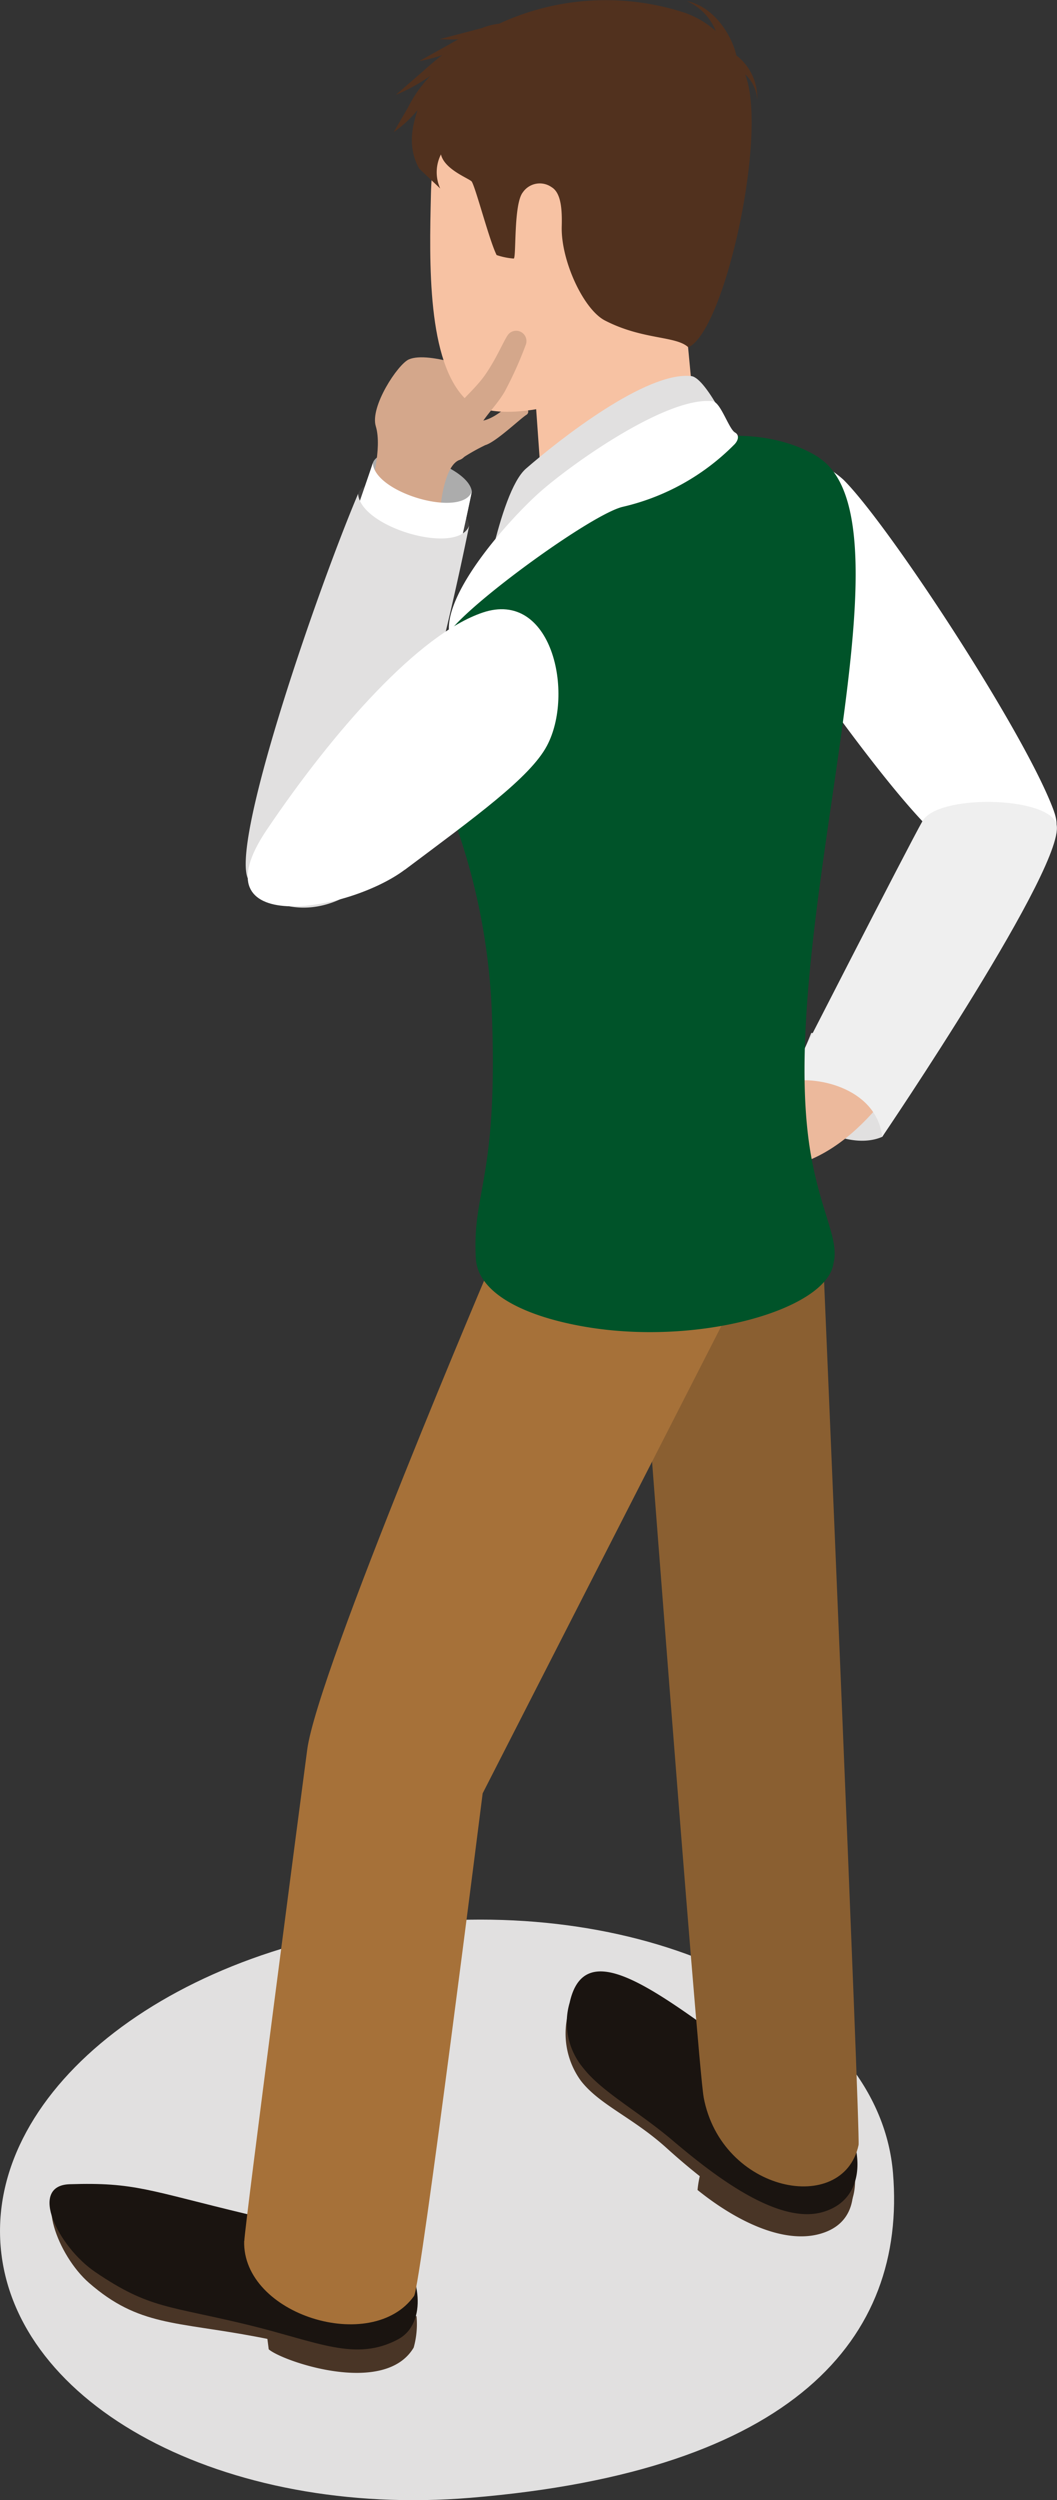 <svg xmlns="http://www.w3.org/2000/svg" xmlns:xlink="http://www.w3.org/1999/xlink" viewBox="0 0 372.29 880"><rect x="0" y="0" width="372.29" height="880" fill="#333333" stroke="none"/><defs><style>.cls-1{fill:none;}.cls-2{clip-path:url(#clip-path);}.cls-3{clip-path:url(#clip-path-3);}.cls-4{fill:#e1e0e0;}.cls-5{fill:#fff;}.cls-6{fill:#ecb99c;}.cls-7{fill:#efefef;}.cls-8{fill:#424141;}.cls-9{fill:#acacac;}.cls-10{fill:#d4a78b;}.cls-11{fill:#493526;}.cls-12{fill:#1a1410;}.cls-13{fill:#8a5f31;}.cls-14{fill:#f7c2a3;}.cls-15{fill:#51311e;}.cls-16{fill:#a67139;}.cls-17{fill:#005329;}</style><clipPath id="clip-path"><rect class="cls-1" width="372.29" height="880"/></clipPath><clipPath id="clip-path-3"><rect class="cls-1" y="675.66" width="314.91" height="204.34"/></clipPath></defs><g id="Group_45" data-name="Group 45"><g class="cls-2"><g id="Group_44" data-name="Group 44"><g id="Group_43" data-name="Group 43"><g class="cls-2"><g id="Group_42" data-name="Group 42"><g id="Group_41" data-name="Group 41"><g id="Group_40" data-name="Group 40"><g class="cls-3"><g id="Group_39" data-name="Group 39"><path id="Path_205" data-name="Path 205" class="cls-4" d="M314.53,764.91c4.79,58.19-35,104.9-148.82,114.26C78.93,886.31,4.84,846.72.23,790.75s62-107.12,148.82-114.26,160.88,32.45,165.48,88.42"/></g></g></g></g><path id="Path_206" data-name="Path 206" class="cls-5" d="M371.21,285.52c-9.83-27.09-58.3-101-74.16-116.69a37.52,37.52,0,0,0-39.38-6.7c-18.06,7.08-3.1,33.63,8.77,49,0,0,36.22,54.3,58.51,78,9.25,9.82,54.12,18.1,46.27-3.54"/><path id="Path_207" data-name="Path 207" class="cls-4" d="M285.73,363.59a135.32,135.32,0,0,1-8.32,17.34c1.64,14.75,21.84,24.31,33.36,19.19,0,0,9.17-15.89,21.87-36Z"/><path id="Path_208" data-name="Path 208" class="cls-6" d="M279,410.33l-7.51-18.54,22.45-21.72,16.9,17.5c-9.67,11.89-20.2,19.8-31.84,22.78"/><path id="Path_209" data-name="Path 209" class="cls-7" d="M372,289.74c-3.6-9.49-41.67-10.21-47.08-.74-5,8.74-47.54,91.93-47.54,91.93,8.66-2.57,31.16,1.34,33.36,19.19,0,0,66.17-97.43,61.26-110.37"/><path id="Path_210" data-name="Path 210" class="cls-8" d="M157.16,206.39c1.73-8.46,7-15.29,8.11-21.35-1.44-10.87-35.89-20.95-39.13-11.24-1.61,4.94-4.62,17.39-9.89,32.88Z"/><path id="Path_211" data-name="Path 211" class="cls-9" d="M131.31,163c-4.8,14.73-37.5,104.81-33.92,120.3,4.3,18.64,36.42,7.88,42.16-9.12A978.41,978.41,0,0,0,166.19,173c-1.28-9.6-32-18.57-34.88-10"/><path id="Path_212" data-name="Path 212" class="cls-10" d="M173.6,132.89c6.66,4.64,3.58,8.8-.49,9.64-8.62,1.79-5.41,17.38-11.17,19.32-5.46,1.83-6.7,16-6.7,16-8.46,1.81-16.62-1.12-24.69-5.92,0,0,4.19-14.15,1.81-21.9-2.11-6.89,7.76-21.84,11.65-23.53,7.17-3.1,27,4.53,29.6,6.36"/><path id="Path_213" data-name="Path 213" class="cls-10" d="M185.43,146a1.28,1.28,0,0,0,.44-1.76h0a5,5,0,0,0-7-1.19,4.66,4.66,0,0,0-.49.39c-2.81,2.12-7.89,6.27-12.49,4.27l-4.1,14.22a72.11,72.11,0,0,1,9.14-5.26c3.7-1.05,12.2-9.22,14.48-10.66"/><path id="Path_214" data-name="Path 214" class="cls-5" d="M131.31,163c-4.8,14.73-37.5,104.81-33.92,120.3,4.3,18.64,36.42,7.88,42.16-9.12A978.41,978.41,0,0,0,166.19,173c-3.44,9.39-34.21.59-34.88-10"/><path id="Path_215" data-name="Path 215" class="cls-4" d="M126.14,173.78C111.73,207.79,80,299.5,87.74,310c12.83,17.44,41.23,8.91,47.73-10.33A1106.63,1106.63,0,0,0,165.26,185c-3.9,10.63-38.37.75-39.14-11.24"/><path id="Path_216" data-name="Path 216" class="cls-11" d="M246.84,764.5a37.71,37.71,0,0,0-1.16,6.33c13.4,10.8,30.07,19.08,43.1,15.45,11.3-3.14,13-12.68,11-21.9Z"/><path id="Path_217" data-name="Path 217" class="cls-11" d="M289.49,784.05c-16.38,4.56-42.31-16.78-54.72-28-12-10.83-23.59-15.15-30.19-23.68a28.25,28.25,0,0,1-4.21-24.62c5.28-23.9,29-3.38,59.15,18.42,19.32,14,32,15.21,38.06,26.75,5,9.6,6.76,27-8.09,31.1"/><path id="Path_218" data-name="Path 218" class="cls-12" d="M289.58,778.65c-16.38,4.55-39.92-14.47-52.88-25.43-12.35-10.43-24.79-16.94-31.39-25.47a24.84,24.84,0,0,1-4.66-22.87c5.28-23.9,30-4.5,60.11,17.3,19.32,14,32,15.21,38.06,26.75,5,9.6,5.61,25.58-9.24,29.72"/><path id="Path_219" data-name="Path 219" class="cls-13" d="M247.82,738.13C254.08,771.82,297,780,302.4,755c.69-3.17-12.71-317.25-12.71-317.25l-64.44,18.88s20.46,270.07,22.58,281.47"/><path id="Path_220" data-name="Path 220" class="cls-14" d="M244.6,146c3.55,28-42.81,33.15-54.52,15.41L186.36,109l54.24-5.29Z"/><path id="Path_221" data-name="Path 221" class="cls-14" d="M249.3,75.92c.13,16.38-6.83,37.4-15.68,47.12-14.34,15.75-57.62,29-69.41,17.66-13.81-13.29-13-48.12-12.43-72.35.82-36.59,19.8-66.52,60.27-62.17,26.93,2.9,37,33.13,37.23,69.73"/><path id="Path_222" data-name="Path 222" class="cls-15" d="M262.54,26.24a13.5,13.5,0,0,1,4.17,8.84,18.83,18.83,0,0,0-7.36-15.59c-1.58-7.11-8-17.29-17.45-19.1A19.06,19.06,0,0,1,252.09,10.9a33.35,33.35,0,0,0-10.48-6.26,89.29,89.29,0,0,0-65.76,3.68,25.31,25.31,0,0,0-6.17,1.57l-2.61.7L154.9,13.77a64.11,64.11,0,0,0,6.5.09c-.93.51-1.86,1-2.78,1.56l-11,6.1a60.13,60.13,0,0,0,8.12-2.1c-2.36,1.78-4.66,3.79-6.85,5.74l-9.5,8.25a64.83,64.83,0,0,0,12.29-6.78,44.18,44.18,0,0,0-7.94,11.14l-5.08,8.73A40.39,40.39,0,0,0,147,38.8c-.34,2-4.56,11.28.65,20.55l7.4,7a13.89,13.89,0,0,1,.26-12c1.28,5.49,10.3,8.57,10.89,9.63,1.54,2.77,6.22,20.87,8.72,25.8a25,25,0,0,0,6,1.23c1,.13-.13-19.12,3.23-23.31a7.24,7.24,0,0,1,10.06-1.87l.09.06c3.29,2,3.72,7.67,3.55,13.83-.33,11.91,7.63,29.18,15.22,33.09,13.37,6.9,25,5.33,29.37,9.44,12.8-5.69,28.12-75,20.06-95.93"/><path id="Path_223" data-name="Path 223" class="cls-4" d="M243.45,132.38c-15.73-1.77-46.24,22.18-58.19,32.56-9.68,8.4-16.25,51.41-16.25,51.41s5.89-13.46,10.05-15.26c7.26-3.14,8.6-12,14.29-20.13,10.61-15.17,65.79-25.54,65.79-25.54S249,133,243.47,132.37"/><path id="Path_224" data-name="Path 224" class="cls-11" d="M94.65,826.9c4.55,4.1,40.78,16.76,51.06-.61a30.77,30.77,0,0,0,1-11.06l-53.26,2.36Z"/><path id="Path_225" data-name="Path 225" class="cls-11" d="M142.61,822.81c-10.19,12.56-26.56,4.54-52-.27-28.89-5.48-41.73-3.75-59.24-19-11.28-9.82-18.84-31.88-8-31.85,23.08,0,28.29,7.88,63.79,16.36,23.22,5.54,37.55-1.51,49.07,4.56,9,4.73,14.76,19.87,6.36,30.2"/><path id="Path_226" data-name="Path 226" class="cls-12" d="M140.23,823.38c-15,8-28.38.9-52.24-4.92-28.86-7.05-35.17-5.69-54.39-18.72-13.25-9-23.67-30.47-9.08-30.94,23.06-.74,27.54,2.17,63,10.65,23.22,5.54,43.51,3.58,52.69,12.82,7.63,7.68,10.68,25.38,0,31.11"/><path id="Path_227" data-name="Path 227" class="cls-16" d="M86,788.77c-.7,26,45,40.1,59.84,19.36C148.08,805,170,631.22,170,631.22l85.35-167L174,442.51s-62.15,145.65-65.8,173.37c-2,15-22,167.53-22.15,172.89"/><path id="Path_228" data-name="Path 228" class="cls-17" d="M288.44,161.12c36.25,23.78-16.7,169.93-2.64,246.42,3.64,19.83,9.79,28.93,7.79,37-2.17,16.44-48,29.6-88.67,22.25-22.08-4-36.44-12.31-37.3-23.56-1.42-24.08,7.74-27.39,5.66-85.47a223.28,223.28,0,0,0-16.65-77.7c-.95-29.87-7.94-60.64,17.46-76.39,7-4.32,11.92-13.27,22.23-19.67,15.38-9.53,21.22-15.43,31.63-21.87,20.67-12.82,46.75-10.07,60.5-1.06"/><path id="Path_229" data-name="Path 229" class="cls-5" d="M251,141.23c-15.73-1.78-48.33,21.1-60.28,31.48-9.68,8.4-34.07,34.76-32.56,49.85,8.15-11,50.15-41.45,61.09-44.15a80.88,80.88,0,0,0,39.52-22.08c1.26-1.36,1.72-3.18.11-4.1-2.18-1.22-5.06-10.69-7.88-11"/><path id="Path_230" data-name="Path 230" class="cls-5" d="M142.62,306.12c24.69-18.51,44.09-32.46,50-43.59,9.81-18.38,1.76-55.16-22.64-46.91-22.39,7.57-52.46,41.54-76,76.42-25.56,37.87,28.4,29.23,48.61,14.07"/><path id="Path_231" data-name="Path 231" class="cls-10" d="M169.11,149.8c2.23-3.86,6.16-7.6,8.71-12.07a132.89,132.89,0,0,0,7.35-16.34,3.63,3.63,0,0,0-6.13-3.7c-1.46,1.82-4,8.26-8.19,14.28-3.13,4.47-7.75,8.3-10.68,12.13Z"/></g></g></g></g></g></g></svg>